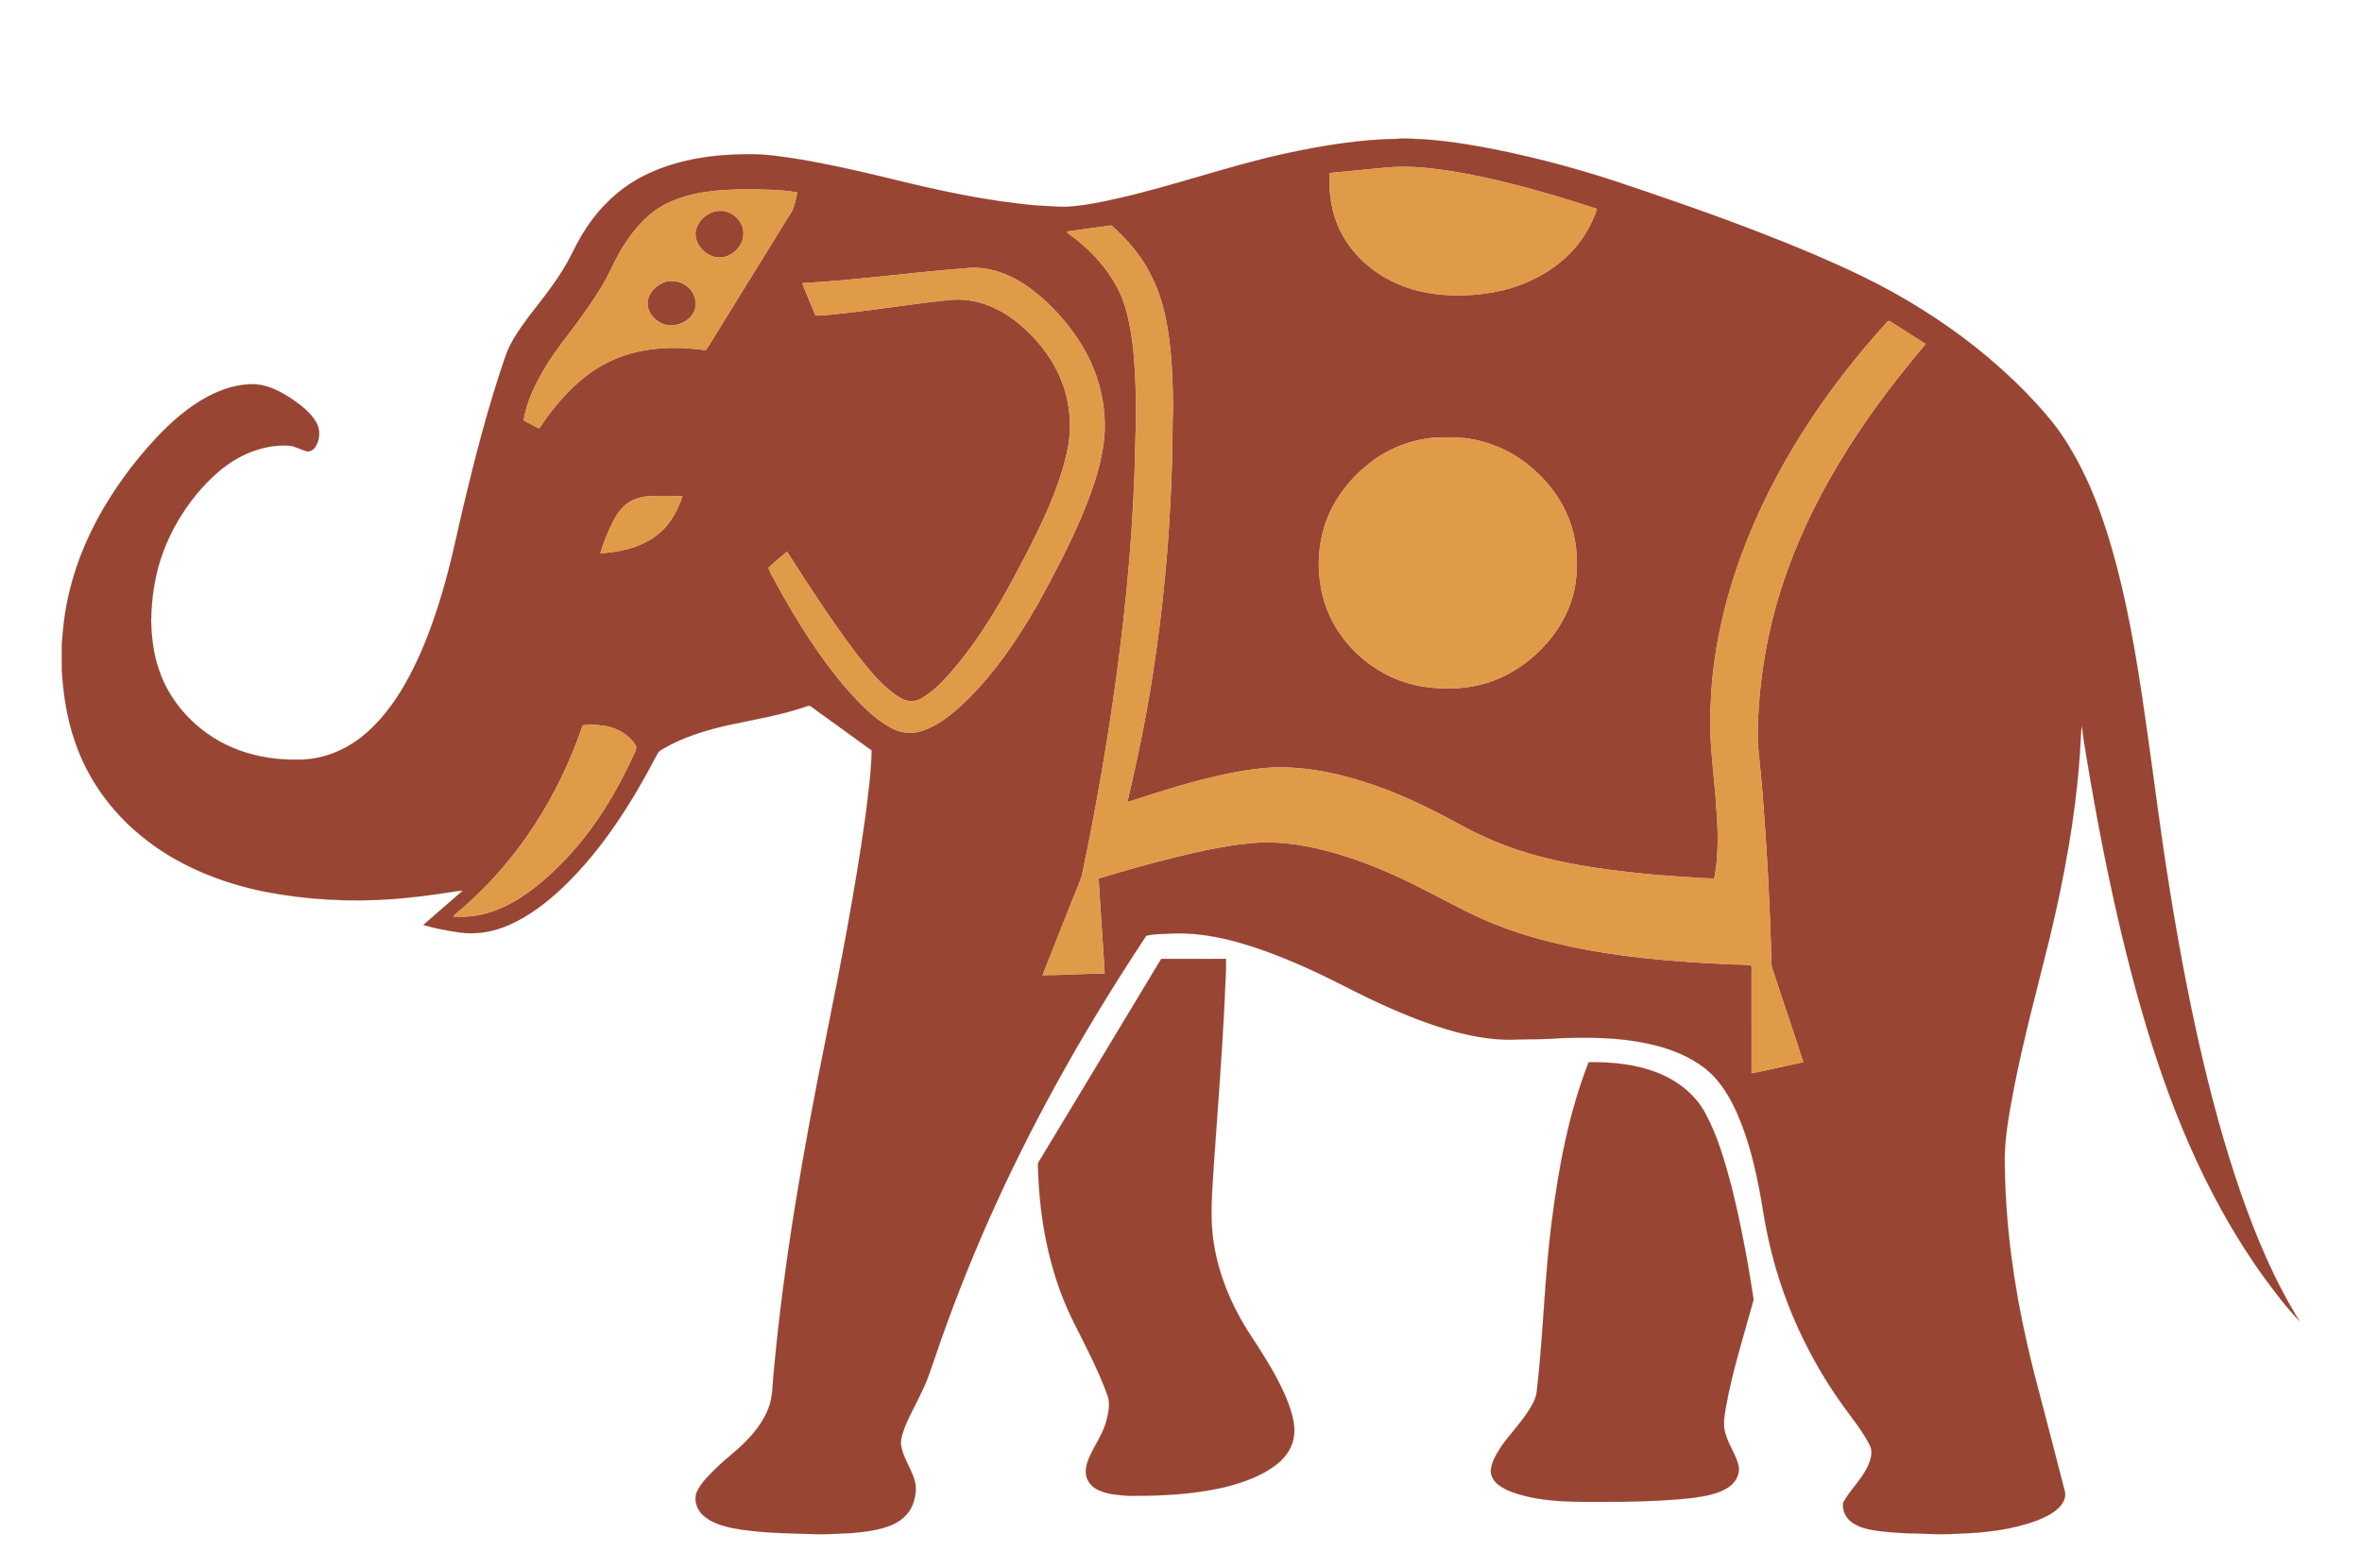<?xml version="1.0" encoding="utf-8"?>
<!DOCTYPE svg PUBLIC "-//W3C//DTD SVG 1.1//EN" "http://www.w3.org/Graphics/SVG/1.1/DTD/svg11.dtd">
<svg version="1.1" id="Layer_1" xmlns="http://www.w3.org/2000/svg" xmlns:xlink="http://www.w3.org/1999/xlink" x="0px" y="0px"
	 viewBox="-53 0 2026 1345" enable-background="new -53 0 2026 1345" xml:space="preserve">
<g id="_x23_ffffffff">
</g>
<g>
	<g id="_x23_984533ff">
		<path fill="#984533" stroke="#984533" stroke-width="0.094" d="M1051.01,131.39c31.24-6.68,62.99-11.83,95-12.29
			c7.65-0.85,15.3,0.37,22.97,0.43c24.67,1.78,49.07,6.2,73.25,11.33c21.16,4.66,42.18,9.97,62.97,16.09
			c18.85,5.42,37.36,11.95,55.96,18.15c44.92,15.3,89.58,31.42,133.4,49.66c34.06,14.28,67.77,29.78,99.08,49.5
			c33.59,20.77,64.84,45.41,92.34,73.78c11.75,12.38,23.29,25.11,32.48,39.56c21.12,32.78,34.11,70.03,43.95,107.55
			c12.32,46.91,19.6,94.93,26.39,142.9c6.14,43.45,11.55,87.01,18.5,130.34c7.29,46.12,15.78,92.06,26.05,137.61
			c9.79,42.94,21.13,85.57,35.55,127.2c13.29,38.22,29.12,75.81,50.55,110.24c-10.94-11.16-20.26-23.8-29.59-36.31
			c-13.67-18.77-26.03-38.47-37.26-58.79c-40.69-73.35-65.83-154.09-85.41-235.31c-12.01-50.29-21.84-101.08-30.28-152.08
			c-1.42-9.55-3.46-19.01-4.12-28.65c-1.52,9.87-1.16,19.87-2.2,29.79c-3.84,51.13-13.34,101.67-25.2,151.5
			c-10.85,44.01-22.79,87.77-31.41,132.29c-3.99,21.48-8.17,43.2-7.37,65.16c0.71,50.88,7.68,101.57,18.96,151.16
			c4.13,18.79,9.26,37.34,14.05,55.97c6.21,23.58,12.24,47.21,18.35,70.82c1.52,4.68-0.71,9.64-3.76,13.17
			c-5.16,5.95-12.53,9.29-19.66,12.22c-21.54,8.05-44.68,10.66-67.53,11.44c-11.66,0.79-23.36,0.41-35.01-0.17
			c-9.73,0.12-19.42-0.74-29.1-1.59c-9.13-1.13-18.74-2.21-26.63-7.34c-5.69-3.7-9.58-10.9-8.23-17.66
			c6.2-11.53,16.63-20.38,21.7-32.61c2.01-5.09,3.83-11.11,1.13-16.29c-4.44-9.14-10.62-17.28-16.59-25.45
			c-35.5-46.59-60.5-101.2-71.91-158.69c-2.58-12.34-4.14-24.87-6.65-37.22c-4.3-21.77-9.81-43.47-18.81-63.82
			c-6.47-14.42-14.88-28.52-27.49-38.4c-14.23-11.13-31.57-17.51-49.09-21.25c-24.39-5.25-49.48-5.5-74.3-4.67
			c-11.67,0.98-23.37,0.98-35.07,1.11c-18.84,1.23-37.73-1.71-55.89-6.61c-21.64-5.88-42.53-14.23-62.92-23.49
			c-17.28-7.76-33.95-16.8-51-25.04c-21.54-10.24-43.58-19.59-66.44-26.48c-21.54-6.56-44.16-10.69-66.74-9
			c-5.39,0.12-10.82,0.29-16.13,1.3c-1.21,0.09-2.07,0.68-2.6,1.79c-27.1,41.14-52.92,83.14-76.58,126.35
			c-41.24,74.97-76.4,153.35-103.83,234.43c-3.33,9.46-6.24,19.13-10.79,28.11c-5.01,11.23-11.49,21.78-15.72,33.36
			c-1.36,4.05-2.78,8.25-2.57,12.58c1.35,10.41,7.75,19.11,11.07,28.87c2.85,7.38,1.81,15.72-0.96,22.97
			c-3.3,8.44-10.75,14.65-19.04,17.91c-10.78,4.2-22.39,5.55-33.84,6.51c-10.31,0.51-20.61,1.13-30.94,0.89
			c-23.76-0.81-47.74-0.73-71.18-5.28c-9.08-1.99-18.56-4.79-25.38-11.45c-5.13-4.94-7.62-13.09-4.68-19.79
			c2.01-4.35,4.99-8.16,8.16-11.7c6.59-7.09,13.66-13.72,21.13-19.88c12.99-10.84,25.46-23.36,31.79-39.37
			c4.22-10.1,3.59-21.23,4.8-31.89c8.82-96.13,25.59-191.33,44.69-285.89c12.67-63.08,25-126.27,33.88-190
			c2.36-18.98,5.06-37.99,5.42-57.14c-17.19-12.39-34.37-24.79-51.48-37.27c-1.05-0.76-2.31-1.49-3.57-0.77
			c-22.1,7.69-45.28,11.47-68.09,16.36c-19.39,4.39-38.73,10.26-55.97,20.37c-1.62,1-3.45,1.92-4.38,3.67
			c-21.78,41.6-47.01,82.24-81.18,114.89c-13.54,12.84-28.53,24.54-45.67,32.18c-13.6,6.2-28.87,8.93-43.72,6.7
			c-10.26-1.62-20.54-3.37-30.49-6.4c11.24-9.88,22.52-19.7,33.87-29.45c-6.06,0.35-12,1.65-18,2.43
			c-13.96,2.06-27.97,3.67-42.02,4.82c-36.73,2.64-73.88,0.72-110.04-6.37c-38.29-7.71-75.7-22.91-105.98-47.95
			C42,695.9,21.78,667.66,11.16,635.85C4.32,616.28,1.32,595.63,0,575.01v-22.4c0.6-7.2,1.14-14.4,2.13-21.56
			c4.02-29.74,13.91-58.57,28.05-84.99c13.72-25.49,30.98-49.03,50.66-70.22c13.18-13.98,27.83-26.92,44.92-35.91
			c12.35-6.5,26.2-10.78,40.26-10.27c11.54,0.83,22.1,6.4,31.54,12.74c7.75,5.39,15.63,11.25,20.47,19.54
			c3.9,6.29,3.6,14.79-0.21,21.05c-1.65,2.7-4.85,5.03-8.14,4.13c-4.92-1.44-9.44-4.26-14.62-4.73
			c-11.57-0.86-23.21,1.53-33.93,5.86c-18.53,7.51-33.77,21.3-46.25,36.65c-11.64,14.39-21.14,30.55-27.62,47.9
			c-7.33,19.18-10.38,39.75-10.64,60.21c0.4,14.14,2.06,28.4,6.79,41.81c10.75,31.98,37.38,57.53,68.9,68.94
			c15.55,5.56,32.14,8.24,48.66,7.92c17.16,0.55,34.3-4.71,48.63-14.06c11.41-7.31,21.01-17.1,29.41-27.66
			c11.68-14.82,20.59-31.6,28.32-48.76c9.68-21.96,17.08-44.86,23.28-68.03c5.19-19.24,9.12-38.79,13.72-58.18
			c10.28-43.11,21.37-86.1,35.77-128.05c4.07-12.91,12.17-23.98,20.05-34.8c13.47-17.44,27.64-34.65,37.4-54.55
			c4.98-10.3,10.66-20.3,17.6-29.43c12.8-17.04,29.7-31.12,49.22-39.83c26.13-11.88,55.17-15.96,83.68-16.01
			c15.06-0.35,29.99,2.03,44.82,4.36c24.92,4.19,49.58,9.78,74.15,15.69c42.79,10.59,86.02,20.28,130.04,23.97
			c10.31,0.33,20.64,1.88,30.95,0.56c11.72-1.03,23.26-3.47,34.74-5.99C952.74,159.89,1000.96,142.15,1051.01,131.39
			 M1087.31,148.44c0.12,6.85-0.12,13.74,0.89,20.54c1.74,14.99,7.12,29.62,16.09,41.8
			c15.07,20.69,38.45,34.66,63.4,39.72c22.49,4.59,45.98,3.72,68.3-1.42c20.13-4.9,39.25-14.51,54.5-28.62
			c12-11.28,21.22-25.55,26.35-41.22c-37.95-12.39-76.39-23.65-115.7-30.83c-21.11-3.71-42.61-6.61-64.06-4.77
			C1120.48,145.13,1103.91,146.96,1087.31,148.44 M519.31,174.41c-16.06,7.76-28.12,21.68-37.47,36.54
			c-5.93,9.11-10.23,19.12-15.21,28.74c-5.83,10.26-12.27,20.18-19.22,29.72c-11.25,16.08-24.24,30.96-34.09,48
			c-7.83,13.41-14.77,27.8-17.14,43.28c4.29,2.46,8.83,4.45,13.11,6.94c3.27-3.93,5.76-8.42,8.94-12.42
			c15.58-20.51,35.01-39.27,59.51-48.48c23.61-9.19,49.75-9.8,74.57-6.26c4.45-6.07,7.99-12.72,12.06-19.03
			c20.77-33.58,41.42-67.24,62.2-100.81c2.19-4.91,3.14-10.31,4.33-15.54c-15.14-2.72-30.57-2.52-45.89-2.6
			C562.73,162.58,539.66,164.61,519.31,174.41 M863.25,198.5c-1.61,0.1-0.71,1.63,0.26,1.94c16.15,11.67,30.64,26.14,40.37,43.67
			c9.61,16.68,12.77,36.04,15.08,54.89c2.76,27.88,2.76,55.97,1.81,83.95c-1.24,66.16-7.33,132.16-16.21,197.73
			c-7.74,57.09-17.71,113.87-29.55,170.25c-2.56,7.86-6.08,15.39-8.99,23.12c-8.19,20.91-16.62,41.72-24.78,62.63
			c17.78-0.06,35.51-1.3,53.29-1.48c-1.47-27.18-3.77-54.33-5.14-81.52c21.63-6.53,43.39-12.64,65.3-18.14
			c24.11-5.9,48.51-11.24,73.35-12.81c11.03-0.39,22.06,0.62,32.97,2.16c40.85,6.76,79.3,23.37,115.7,42.59
			c18.56,9.62,36.99,19.7,56.62,27.04c19.04,7.32,38.74,12.79,58.65,17.13c45.69,9.93,92.46,13.53,139.07,15.75
			c5.98,0.34,12.05-0.16,17.97,0.93c0.85,2.39,0.21,5.13,0.38,7.67c0,28.28-0.04,56.57,0.01,84.85
			c14.85-2.84,29.51-6.55,44.34-9.5c-7.73-24.69-16.39-49.1-24.32-73.73c-0.93-3.21-2.52-6.24-2.91-9.56
			c-1.34-52.41-4.17-104.79-8.52-157.05c-1.05-12.01-2.59-23.97-3.35-36.01c-0.06-49.88,8.8-99.72,25.83-146.61
			c13.06-36.31,30.89-70.76,51.43-103.37c19.91-31.65,42.76-61.33,66.8-89.92c-10.21-6.39-20.29-12.98-30.47-19.41
			c-0.99-0.85-2.15,0.04-2.78,0.83c-53.17,58.44-97.61,125.67-124.98,200.07c-14.9,40.86-24.59,83.88-26.13,127.43
			c-1.85,26.4,1.97,52.74,4.13,79.01c1.85,23.47,3.46,47.39-1.07,70.66c-9.15,0.07-18.23-1.04-27.35-1.36
			c-14.91-1.21-29.84-2.17-44.7-3.98c-42.24-4.69-84.9-12-123.8-29.82c-16.03-6.91-30.89-16.15-46.56-23.77
			c-20.54-10.34-41.85-19.22-63.89-25.8c-23.68-7.02-48.38-11.5-73.16-10.47c-20.64,1.24-40.95,5.59-60.95,10.67
			c-21.27,5.39-42.07,12.43-63,18.93c8.41-35.76,15.94-71.75,21.54-108.06c9.06-57.28,14.42-115.13,16.37-173.07
			c1.01-19.3,0.51-38.65,1.27-57.96c-0.33-22.48-0.91-45.07-4.71-67.28c-2.31-14.37-6.08-28.58-12.36-41.75
			c-8.19-18.03-20.92-33.7-35.89-46.54C887.9,195.16,875.55,196.68,863.25,198.5 M635.12,242.94c3.5,9.39,7.73,18.49,11.37,27.82
			c9.18-0.02,18.29-1.41,27.41-2.39c30.42-3.32,60.62-8.58,91.12-11.3c10.93-0.49,21.95,1.64,32.02,5.91
			c14.46,6.03,26.82,16.14,37.39,27.55c9.98,10.99,18.36,23.57,23.56,37.53c6.91,18.07,8.51,38.09,4.79,57.06
			c-3.36,17.09-9.35,33.54-16.07,49.57c-7.53,17.37-15.95,34.36-24.95,51.02c-15.75,30.48-33.31,60.28-55.39,86.65
			c-8.52,10.1-17.56,20.26-29.16,26.89c-5.76,3.48-13.1,2.7-18.62-0.86c-14.27-8.72-24.67-22.19-35.06-35
			c-22.13-28.88-41.87-59.47-61.47-90.09c-5.32,4.55-10.77,8.98-15.88,13.76c1.15,4.82,4.5,8.76,6.49,13.26
			c17.35,31.91,36.78,62.9,60.43,90.56c11.33,12.75,23.28,25.6,38.52,33.7c7.68,4.26,17.05,5.46,25.45,2.71
			c16.12-5.09,29.13-16.6,40.94-28.25c23.53-23.53,42.22-51.38,58.78-80.11c13.44-24.13,26.2-48.68,37.2-74.03
			c8.4-19.93,16.02-40.43,19.26-61.9c2.82-17.64,1.18-35.8-3.51-52.97c-5.19-18.68-14.76-35.95-26.78-51.08
			c-10.76-13.47-23.2-25.75-37.63-35.26c-13.65-8.92-29.83-14.72-46.3-13.86C730.99,233.36,683.24,240.33,635.12,242.94
			 M1176.38,375.55c-19.14,1.92-37.78,9-53.12,20.65c-17.07,12.95-31.05,30.31-38.58,50.47c-8.75,24.1-8.6,51.34,0.21,75.41
			c13.19,34.55,45.58,61.07,82.15,66.88c20.26,3.25,41.54,2.17,60.91-4.95c17.47-6.56,33.04-17.78,45.37-31.72
			c12.39-13.82,21.34-30.9,24.6-49.23c3.4-19.72,1.79-40.47-5.65-59.11c-6.39-15.95-17-30.02-29.91-41.29
			c-14.86-13.3-33.44-22.52-53.13-25.88C1198.41,374.73,1187.32,375,1176.38,375.55 M482.73,433.76
			c-5.98,5.37-9.54,12.82-12.93,19.97c-2.92,6.84-6,13.68-7.77,20.93c15.81-0.84,32.01-4.39,45.33-13.3
			c12.45-8.31,20.75-21.68,24.98-35.84c-8.12-0.11-16.25,0-24.37-0.05C499.01,425.55,489.6,427.69,482.73,433.76 M446.73,622.43
			C426.6,681.92,392,737.12,344.44,778.49c-2.79,2.69-6.32,4.62-8.52,7.9c6.05,0.09,12.15,0.29,18.15-0.72
			c13.83-1.89,26.79-7.73,38.56-15.03c14.45-9.18,27.32-20.66,39.1-33.03c25.62-26.81,44.86-59.05,60.06-92.7
			c0.49-1.45,1.36-3.02,0.87-4.56c-5.23-9.43-15.32-15.28-25.66-17.4C460.32,622.12,453.4,621.07,446.73,622.43z"/>
		<path fill="#984533" stroke="#984533" stroke-width="0.094" d="M561.2,181.16c10.9-2.28,22.95,6.6,23.42,17.84
			c1.3,13.13-13.03,25.17-25.74,21.13c-9.03-2.97-16.78-12.31-15.13-22.17C545.64,189.63,552.83,182.79,561.2,181.16z"/>
		<path fill="#984533" stroke="#984533" stroke-width="0.094" d="M518.35,241.61c5.53-1.07,11.51-0.32,16.26,2.83
			c7.81,4.61,11.54,15.34,7.41,23.59c-4.09,7.8-13.46,11.89-22,11.17c-9.33-1.69-18.33-10.13-17.52-20.16
			C503.32,250.59,510.51,243.92,518.35,241.61z"/>
		<path fill="#984533" stroke="#984533" stroke-width="0.094" d="M943.03,822.67c18.53-0.09,37.06,0.01,55.59-0.04
			c0.2,11.47-0.82,22.9-1.16,34.36c-2.22,48.4-6.23,96.68-9.51,145.01c-1.24,21.89-3.45,44.05,0.35,65.83
			c4.12,25.4,14.03,49.63,27.44,71.52c14.06,22.03,29.26,43.8,37.81,68.73c2.69,8.41,4.9,17.47,2.96,26.29
			c-1.85,9.75-8.54,17.91-16.48,23.55c-12.89,9.34-28.27,14.49-43.59,18.25c-26.69,6.13-54.2,7.34-81.49,7.16
			c-8.64-0.6-17.56-1.13-25.56-4.76c-5.45-2.47-10.12-7.35-10.9-13.46c-1.11-8.27,3.29-15.83,6.83-22.97
			c4.34-7.69,8.73-15.47,10.94-24.09c1.78-7.21,3.29-15.08,0.22-22.16c-7.37-20.15-17.41-39.17-26.94-58.35
			c-21.5-41.39-30.73-88.18-32.18-134.52c0.04-2.05-0.55-4.33,0.58-6.17C872.94,938.78,908.07,880.78,943.03,822.67z"/>
		<path fill="#984533" stroke="#984533" stroke-width="0.094" d="M1309.68,911.3c20.18-0.23,40.78,1.73,59.65,9.35
			c16.98,6.69,32.26,18.79,40.79,35.15c10.48,19.62,16.51,41.22,22.21,62.62c7.87,31.87,13.97,64.18,18.83,96.63
			c-8.47,30.92-18.34,61.55-23.97,93.16c-1.22,7.64-2.57,15.68,0.22,23.16c2.83,9.21,8.9,17.13,10.93,26.62
			c1.28,7.31-3.09,14.42-9.11,18.25c-9.01,5.68-19.75,7.44-30.12,8.85c-20.29,2.37-40.73,2.98-61.14,3.39
			c-27.38-0.23-55.17,1.59-82.05-4.77c-8.34-2.15-16.92-4.58-23.83-9.94c-3.64-2.83-6.24-7.11-6.42-11.78
			c0.57-7.38,4.46-13.92,8.39-19.99c6.96-10.5,16.02-19.41,22.9-29.95c3.61-5.52,7.34-11.28,8.18-17.97
			c5.61-48.55,6.63-97.5,12.86-146C1283.93,1001.61,1292.54,955.07,1309.68,911.3z"/>
	</g>
	<g id="_x23_df9b48ff">
		<path fill="#DF9B48" stroke="#DF9B48" stroke-width="0.094" d="M1087.31,148.44c16.6-1.48,33.17-3.31,49.77-4.8
			c21.45-1.84,42.95,1.06,64.06,4.77c39.31,7.18,77.75,18.44,115.7,30.83c-5.13,15.67-14.35,29.94-26.35,41.22
			c-15.25,14.11-34.37,23.72-54.5,28.62c-22.32,5.14-45.81,6.01-68.3,1.42c-24.95-5.06-48.33-19.03-63.4-39.72
			c-8.97-12.18-14.35-26.81-16.09-41.8C1087.19,162.18,1087.43,155.29,1087.31,148.44z"/>
		<path fill="#DF9B48" stroke="#DF9B48" stroke-width="0.094" d="M519.31,174.41c20.35-9.8,43.42-11.83,65.7-11.92
			c15.32,0.08,30.75-0.12,45.89,2.6c-1.19,5.23-2.14,10.63-4.33,15.54c-20.78,33.57-41.43,67.23-62.2,100.81
			c-4.07,6.31-7.61,12.96-12.06,19.03c-24.82-3.54-50.96-2.93-74.57,6.26c-24.5,9.21-43.93,27.97-59.51,48.48
			c-3.18,4-5.67,8.49-8.94,12.42c-4.28-2.49-8.82-4.48-13.11-6.94c2.37-15.48,9.31-29.87,17.14-43.28
			c9.85-17.04,22.84-31.92,34.09-48c6.95-9.54,13.39-19.46,19.22-29.72c4.98-9.62,9.28-19.63,15.21-28.74
			C491.19,196.09,503.25,182.17,519.31,174.41 M561.2,181.16c-8.37,1.63-15.56,8.47-17.45,16.8c-1.65,9.86,6.1,19.2,15.13,22.17
			c12.71,4.04,27.04-8,25.74-21.13C584.15,187.76,572.1,178.88,561.2,181.16 M518.35,241.61c-7.84,2.31-15.03,8.98-15.85,17.43
			c-0.81,10.03,8.19,18.47,17.52,20.16c8.54,0.72,17.91-3.37,22-11.17c4.13-8.25,0.4-18.98-7.41-23.59
			C529.86,241.29,523.88,240.54,518.35,241.61z"/>
		<path fill="#DF9B48" stroke="#DF9B48" stroke-width="0.094" d="M863.25,198.5c12.3-1.82,24.65-3.34,36.97-5.07
			c14.97,12.84,27.7,28.51,35.89,46.54c6.28,13.17,10.05,27.38,12.36,41.75c3.8,22.21,4.38,44.8,4.71,67.28
			c-0.76,19.31-0.26,38.66-1.27,57.96c-1.95,57.94-7.31,115.79-16.37,173.07c-5.6,36.31-13.13,72.3-21.54,108.06
			c20.93-6.5,41.73-13.54,63-18.93c20-5.08,40.31-9.43,60.95-10.67c24.78-1.03,49.48,3.45,73.16,10.47
			c22.04,6.58,43.35,15.46,63.89,25.8c15.67,7.62,30.53,16.86,46.56,23.77C1260.46,736.35,1303.12,743.66,1345.36,748.35
			c14.86,1.81,29.79,2.77,44.7,3.98c9.12,0.32,18.2,1.43,27.35,1.36c4.53-23.27,2.92-47.19,1.07-70.66
			c-2.16-26.27-5.98-52.61-4.13-79.01c1.54-43.55,11.23-86.57,26.13-127.43c27.37-74.4,71.81-141.63,124.98-200.07
			c0.63-0.79,1.79-1.68,2.78-0.83c10.18,6.43,20.26,13.02,30.47,19.41c-24.04,28.59-46.89,58.27-66.8,89.92
			c-20.54,32.61-38.37,67.06-51.43,103.37c-17.03,46.89-25.89,96.73-25.83,146.61c0.76,12.04,2.3,24,3.35,36.01
			c4.35,52.26,7.18,104.64,8.52,157.05c0.39,3.32,1.98,6.35,2.91,9.56c7.93,24.63,16.59,49.04,24.32,73.73
			c-14.83,2.95-29.49,6.66-44.34,9.5c-0.05-28.28-0.01-56.57-0.01-84.85c-0.17-2.54,0.47-5.28-0.38-7.67
			c-5.92-1.09-11.99-0.59-17.97-0.93c-46.61-2.22-93.38-5.82-139.07-15.75c-19.91-4.34-39.61-9.81-58.65-17.13
			c-19.63-7.34-38.06-17.42-56.62-27.04c-36.4-19.22-74.85-35.83-115.7-42.59c-10.91-1.54-21.94-2.55-32.97-2.16
			c-24.84,1.57-49.24,6.91-73.35,12.81c-21.91,5.5-43.67,11.61-65.3,18.14c1.37,27.19,3.67,54.34,5.14,81.52
			c-17.78,0.18-35.51,1.42-53.29,1.48c8.16-20.91,16.59-41.72,24.78-62.63c2.91-7.73,6.43-15.26,8.99-23.12
			c11.84-56.38,21.81-113.16,29.55-170.25c8.88-65.57,14.97-131.57,16.21-197.73c0.95-27.98,0.95-56.07-1.81-83.95
			c-2.31-18.85-5.47-38.21-15.08-54.89c-9.73-17.53-24.22-32-40.37-43.67C862.54,200.13,861.64,198.6,863.25,198.5z"/>
		<path fill="#DF9B48" stroke="#DF9B48" stroke-width="0.094" d="M635.12,242.94c48.12-2.61,95.87-9.58,143.91-13.11
			c16.47-0.86,32.65,4.94,46.3,13.86c14.43,9.51,26.87,21.79,37.63,35.26c12.02,15.13,21.59,32.4,26.78,51.08
			c4.69,17.17,6.33,35.33,3.51,52.97c-3.24,21.47-10.86,41.97-19.26,61.9c-11,25.35-23.76,49.9-37.2,74.03
			c-16.56,28.73-35.25,56.58-58.78,80.11c-11.81,11.65-24.82,23.16-40.94,28.25c-8.4,2.75-17.77,1.55-25.45-2.71
			c-15.24-8.1-27.19-20.95-38.52-33.7c-23.65-27.66-43.08-58.65-60.43-90.56c-1.99-4.5-5.34-8.44-6.49-13.26
			c5.11-4.78,10.56-9.21,15.88-13.76c19.6,30.62,39.34,61.21,61.47,90.09c10.39,12.81,20.79,26.28,35.06,35
			c5.52,3.56,12.86,4.34,18.62,0.86c11.6-6.63,20.64-16.79,29.16-26.89c22.08-26.37,39.64-56.17,55.39-86.65
			c9-16.66,17.42-33.65,24.95-51.02c6.72-16.03,12.71-32.48,16.07-49.57c3.72-18.97,2.12-38.99-4.79-57.06
			c-5.2-13.96-13.58-26.54-23.56-37.53c-10.57-11.41-22.93-21.52-37.39-27.55c-10.07-4.27-21.09-6.4-32.02-5.91
			c-30.5,2.72-60.7,7.98-91.12,11.3c-9.12,0.98-18.23,2.37-27.41,2.39C642.85,261.43,638.62,252.33,635.12,242.94z"/>
		<path fill="#DF9B48" stroke="#DF9B48" stroke-width="0.094" d="M1176.38,375.55c10.94-0.55,22.03-0.82,32.85,1.23
			c19.69,3.36,38.27,12.58,53.13,25.88c12.91,11.27,23.52,25.34,29.91,41.29c7.44,18.64,9.05,39.39,5.65,59.11
			c-3.26,18.33-12.21,35.41-24.6,49.23c-12.33,13.94-27.9,25.16-45.37,31.72c-19.37,7.12-40.65,8.2-60.91,4.95
			c-36.57-5.81-68.96-32.33-82.15-66.88c-8.81-24.07-8.96-51.31-0.21-75.41c7.53-20.16,21.51-37.52,38.58-50.47
			C1138.6,384.55,1157.24,377.47,1176.38,375.55z"/>
		<path fill="#DF9B48" stroke="#DF9B48" stroke-width="0.094" d="M482.73,433.76c6.87-6.07,16.28-8.21,25.24-8.29
			c8.12,0.05,16.25-0.06,24.37,0.05c-4.23,14.16-12.53,27.53-24.98,35.84c-13.32,8.91-29.52,12.46-45.33,13.3
			c1.77-7.25,4.85-14.09,7.77-20.93C473.19,446.58,476.75,439.13,482.73,433.76z"/>
		<path fill="#DF9B48" stroke="#DF9B48" stroke-width="0.094" d="M446.73,622.43c6.67-1.36,13.59-0.31,20.27,0.52
			c10.34,2.12,20.43,7.97,25.66,17.4c0.49,1.54-0.38,3.11-0.87,4.56c-15.2,33.65-34.44,65.89-60.06,92.7
			c-11.78,12.37-24.65,23.85-39.1,33.03c-11.77,7.3-24.73,13.14-38.56,15.03c-6,1.01-12.1,0.81-18.15,0.72
			c2.2-3.28,5.73-5.21,8.52-7.9C392,737.12,426.6,681.92,446.73,622.43z"/>
	</g>
</g>
</svg>
